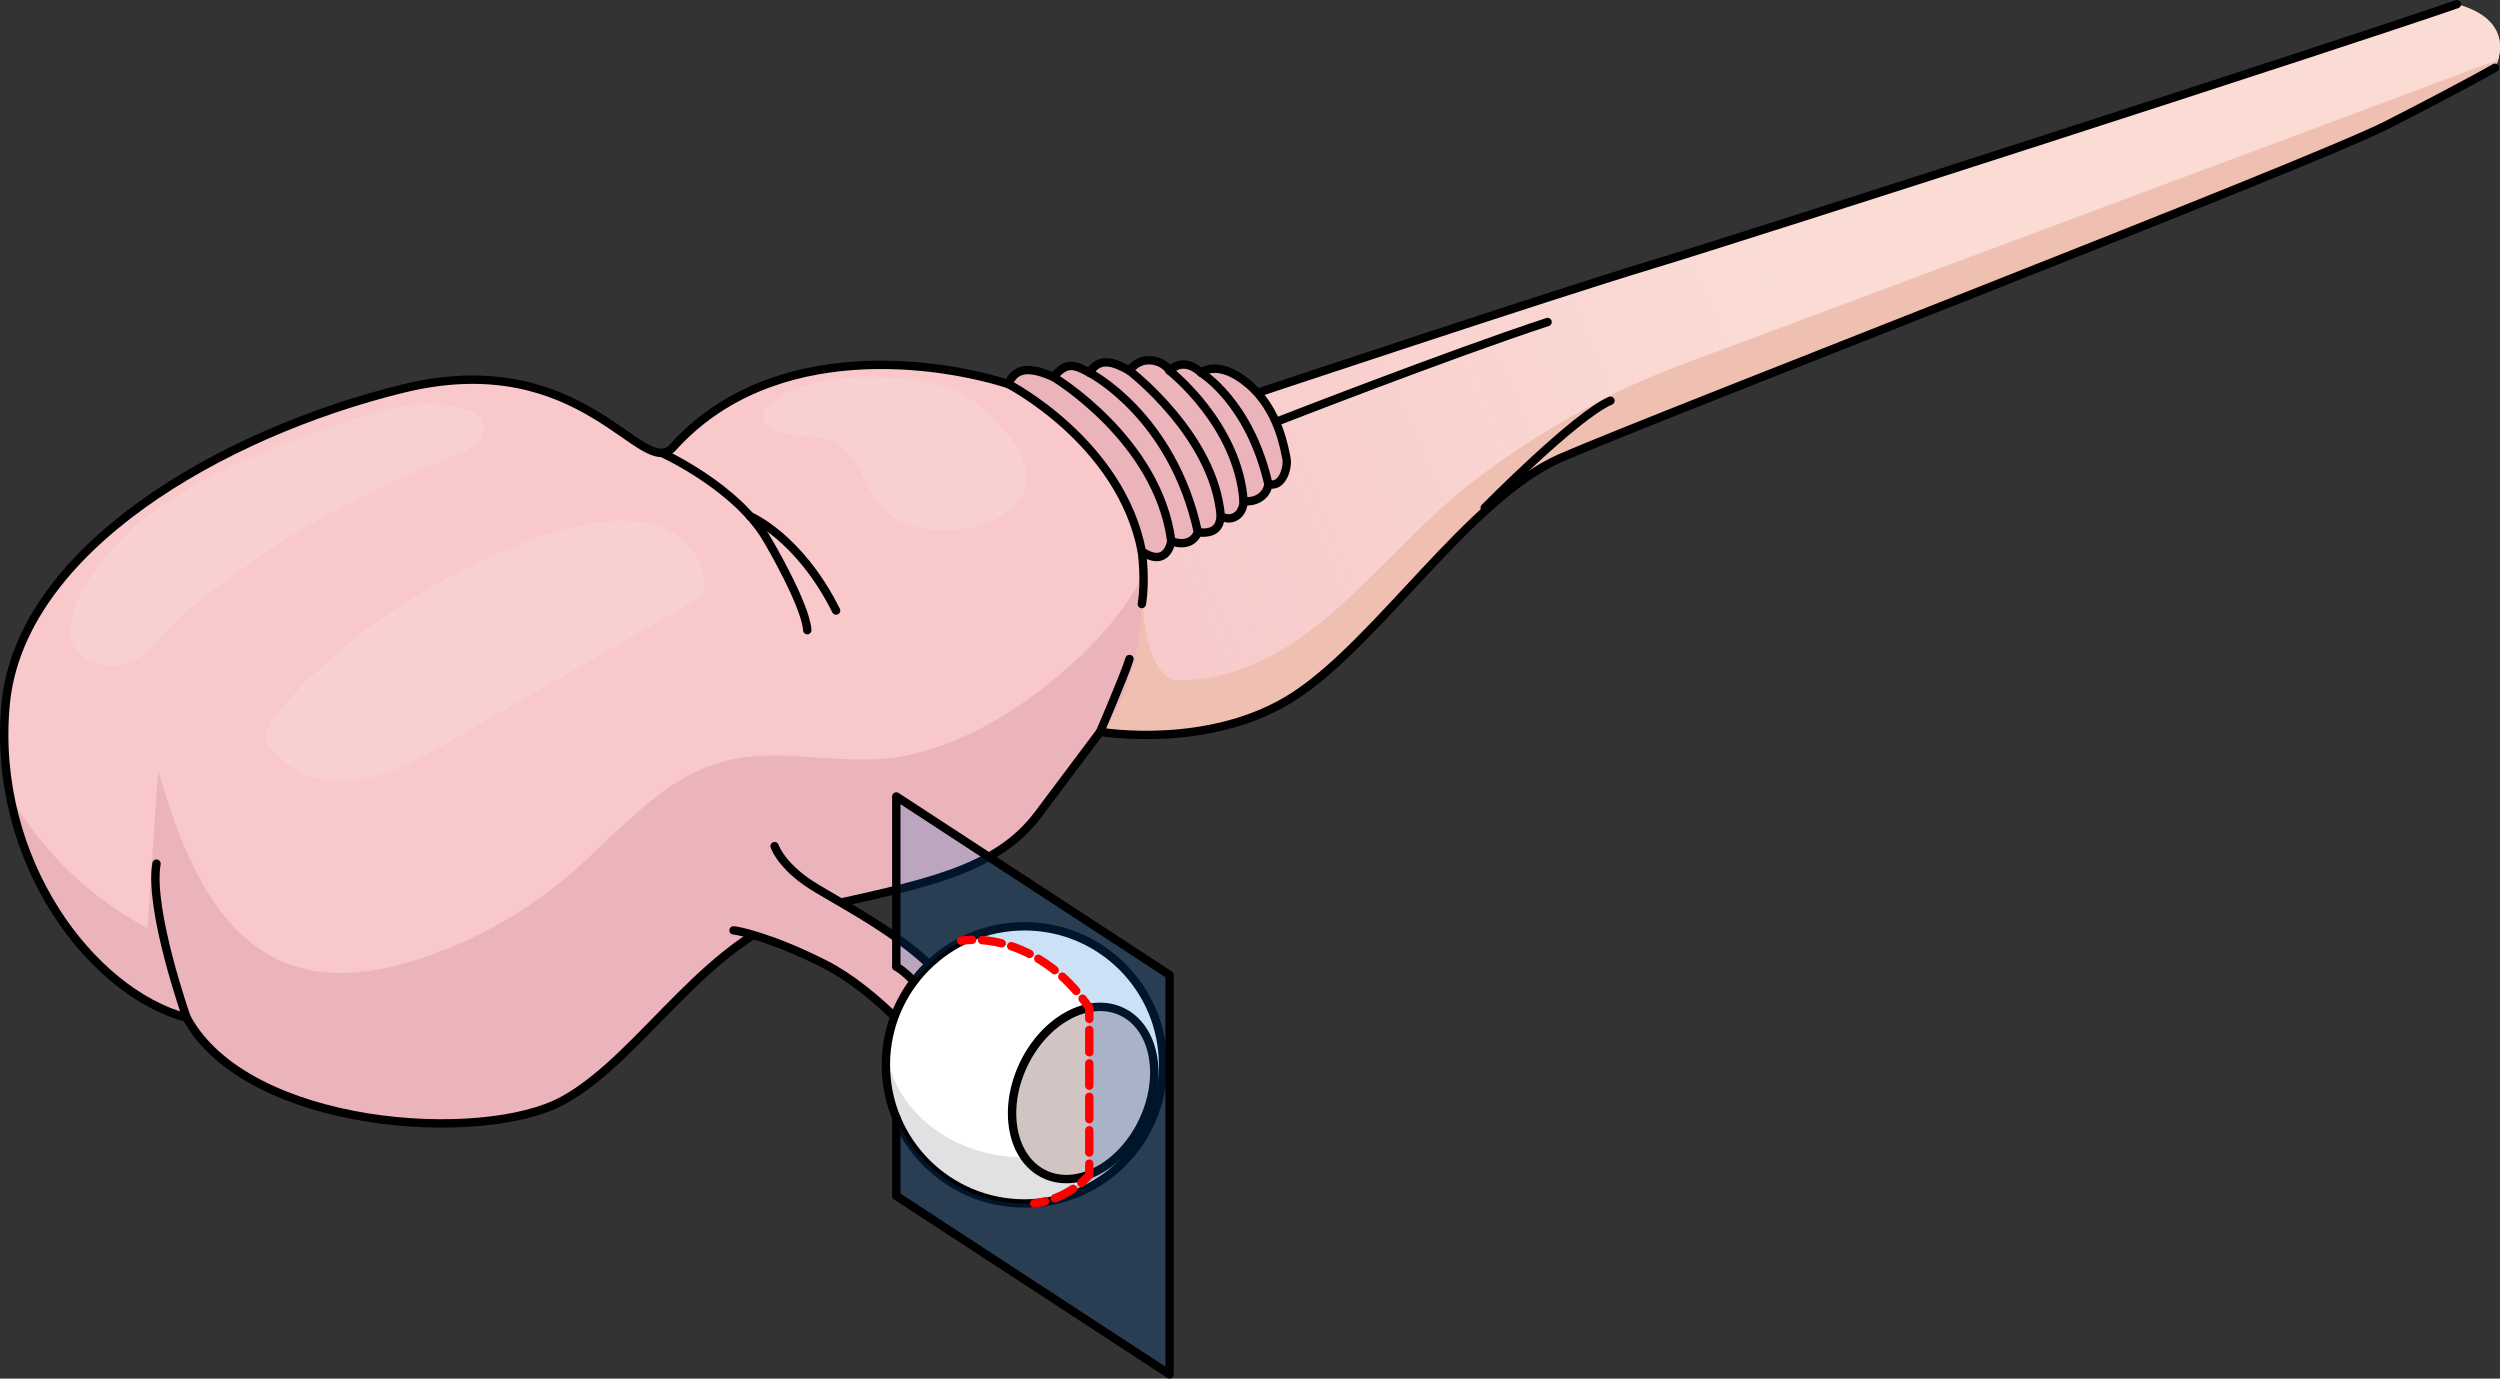 <?xml version="1.0" encoding="utf-8"?>
<!-- Generator: Adobe Illustrator 22.0.0, SVG Export Plug-In . SVG Version: 6.00 Build 0)  -->
<svg version="1.1" id="Layer_1" xmlns="http://www.w3.org/2000/svg" xmlns:xlink="http://www.w3.org/1999/xlink" x="0px" y="0px"
	 width="298.178px" height="164.424px" viewBox="0 0 298.178 164.424" enable-background="new 0 0 298.178 164.424"
	 xml:space="preserve">
<rect x="0" y="0" width="298.178" height="164.424" fill="#333333" stroke="none"/>
<g>
	<path fill="#F8C8CA" d="M80.245,53.365c-3.656,4.062-10.611-12.316-32.212-7.011S2.369,65.492,0.664,84.061
		s10.232,34.296,21.601,37.328c7.2,13.264,35.243,15.158,44.907,9.853c9.663-5.305,17.432-20.085,30.127-22.927
		s21.411-4.358,26.527-11.179s7.39-9.853,7.39-9.853s13.264,2.274,23.306-4.358c10.042-6.632,20.791-23.556,31.591-28.293
		c10.8-4.737,89.297-34.993,98.582-39.73c9.285-4.737,12.885-6.821,12.885-6.821s3.032-5.495-4.548-7.579
		c-14.211,4.926-83.561,27.285-96.066,31.075c-12.506,3.79-47.181,15.348-50.023,16.295c-2.842,0.947-17.622,0.947-26.148-1.895
		S92.182,40.101,80.245,53.365z"/>
	<linearGradient id="SVGID_1_" gradientUnits="userSpaceOnUse" x1="212.115" y1="35.893" x2="127.615" y2="72.143">
		<stop  offset="0" style="stop-color:#FADCD5"/>
		<stop  offset="1" style="stop-color:#FADCD5;stop-opacity:0"/>
	</linearGradient>
	<path fill="url(#SVGID_1_)" d="M297.579,8.079c0,0,3.032-5.495-4.547-7.579c-14.211,4.927-83.561,27.285-96.066,31.075
		c-12.506,3.79-47.181,15.348-50.023,16.295c-1.875,0.625-8.945,0.837-15.988,0.093c1.184,3.438,2.455,7.59,3.759,12.597
		c3.562,13.674-0.044,22.287-3.169,26.771c2.099,0.295,13.864,1.61,22.977-4.408c10.042-6.632,20.791-23.556,31.591-28.293
		s89.297-34.993,98.582-39.73C293.979,10.163,297.579,8.079,297.579,8.079z"/>
	<path fill="#EBB4BB" stroke="#000000" stroke-linecap="round" stroke-linejoin="round" stroke-miterlimit="10" d="M152.167,50.334
		c0,0,20.62-8.054,32.414-11.924"/>
	<g>
		<path fill="#FADCD5" d="M128.084,91.144l0.217,0.023c0.149-0.198,0.288-0.384,0.425-0.567
			C128.33,90.962,128.084,91.144,128.084,91.144z"/>
	</g>
	<path fill="#F9D0D1" d="M8.454,75.978c0.304,2.45,3.274,3.793,5.7,3.335c2.839-0.536,4.098-2.185,5.83-4.156
		c2.161-2.46,5.155-4.494,7.754-6.466c8.301-6.299,16.966-10.481,26.521-14.365c0.99-0.402,2.026-0.809,2.745-1.6
		c0.719-0.791,1-2.096,0.321-2.922c-0.33-0.401-0.824-0.626-1.312-0.806c-5.181-1.908-10.91-0.072-16.118,1.758
		c-8.303,2.918-16.468,6.043-23.359,11.645C13.156,65.15,7.886,71.392,8.454,75.978z"/>
	<path fill="#F9D0D1" d="M47.428,72.456c1.73-1.133,3.51-2.189,5.333-3.164c6.683-3.574,16.809-8.453,24.605-6.892
		c3.55,0.711,6.859,3.837,6.557,7.444c-0.036,0.426-0.126,0.863-0.381,1.207c-0.236,0.319-0.591,0.525-0.935,0.723
		c-9.837,5.657-19.675,11.314-29.512,16.97c-3.049,1.753-6.175,3.535-9.635,4.167c-2.991,0.546-6.489,0.232-8.951-1.605
		c-2.621-1.956-3.913-3.446-1.447-6.303C37.232,80.175,42.092,75.951,47.428,72.456z"/>
	<path fill="#EBB4BB" d="M246.081,26.512c-12.507,4.672-25.014,9.344-37.521,14.016c-5.941,2.219-11.91,4.236-17.499,7.171
		c-5.329,2.798-10.476,5.966-15.245,9.644c-11.903,9.178-19.814,23.488-35.232,23.827c-3.717-0.136-4.745-8.188-4.175-13.083
		c-2.141,6.519-17.151,21.644-31.715,22.455c-6.173,0.344-12.506-1.326-18.473,0.295c-7.34,1.994-12.419,8.429-18.185,13.389
		c-5.216,4.487-11.319,7.937-17.853,10.093c-5.009,1.653-10.545,2.528-15.514,0.76c-9.175-3.265-13.06-13.863-15.81-23.205
		c-0.423,6.275-0.846,12.551-1.269,18.826c-6.759-3.559-12.43-9.069-16.359-15.615c2.63,13.482,12.008,23.896,21.034,26.303
		c7.2,13.264,35.243,15.158,44.907,9.853c9.663-5.305,17.432-20.085,30.127-22.927c12.695-2.842,21.411-4.358,26.527-11.179
		c5.116-6.821,7.39-9.853,7.39-9.853s13.264,2.274,23.306-4.358c10.042-6.632,20.791-23.556,31.591-28.293
		s89.297-34.993,98.582-39.73c9.285-4.737,12.885-6.821,12.885-6.821s0.201-0.366,0.37-0.942
		C280.659,13.596,263.37,20.054,246.081,26.512z"/>
	<path opacity="0.5" fill="#F5CDAA" d="M246.081,26.512c-12.507,4.672-25.014,9.344-37.521,14.016
		c-5.941,2.219-11.91,4.236-17.499,7.171c-5.329,2.798-10.476,5.966-15.245,9.644c-11.903,9.178-19.814,23.488-35.232,23.827
		c-3.717-0.136-4.745-8.188-4.175-13.083c-0.084,0.255-0.194,0.527-0.316,0.806c0.594,8.937-2.114,14.946-4.547,18.437
		c0.119,0.017,0.279,0.038,0.459,0.059c0.023,0.003,0.043,0.005,0.066,0.008c0.18,0.021,0.392,0.044,0.622,0.067
		c0.039,0.004,0.079,0.008,0.12,0.012c0.236,0.023,0.498,0.045,0.779,0.066c0.05,0.004,0.102,0.007,0.153,0.011
		c0.294,0.021,0.608,0.04,0.944,0.056c0.045,0.002,0.093,0.004,0.138,0.006c0.357,0.016,0.731,0.029,1.128,0.035
		c0.017,0,0.036,0,0.053,0c0.389,0.006,0.799,0.006,1.223,0.001c0.049-0.001,0.096,0,0.146-0.001
		c0.419-0.007,0.856-0.022,1.304-0.042c0.076-0.004,0.151-0.007,0.227-0.011c0.443-0.023,0.899-0.055,1.365-0.095
		c0.086-0.007,0.172-0.015,0.258-0.023c0.473-0.044,0.955-0.096,1.446-0.16c0.077-0.01,0.155-0.021,0.232-0.032
		c0.51-0.069,1.027-0.148,1.552-0.242c0.045-0.008,0.09-0.018,0.135-0.026c0.529-0.097,1.064-0.207,1.604-0.333
		c0.035-0.008,0.07-0.015,0.105-0.023c0.539-0.127,1.082-0.273,1.626-0.432c0.078-0.023,0.156-0.044,0.235-0.068
		c0.526-0.158,1.053-0.334,1.58-0.524c0.093-0.034,0.185-0.067,0.278-0.102c0.523-0.195,1.046-0.408,1.565-0.639
		c0.087-0.039,0.174-0.079,0.261-0.119c0.529-0.242,1.055-0.5,1.575-0.782c0.061-0.033,0.12-0.069,0.181-0.102
		c0.547-0.302,1.088-0.623,1.619-0.974c10.042-6.632,20.791-23.556,31.591-28.293s89.297-34.993,98.582-39.73
		c9.285-4.737,12.885-6.821,12.885-6.821s0.201-0.366,0.37-0.942C280.659,13.596,263.37,20.054,246.081,26.512z"/>
	<path fill="none" stroke="#000000" stroke-linecap="round" stroke-linejoin="round" stroke-miterlimit="10" d="M293.031,0.5
		c-14.211,4.926-83.561,27.285-96.066,31.075c-12.506,3.79-47.181,15.348-50.023,16.295c-2.842,0.947-17.622,0.947-26.148-1.895
		s-28.611-5.874-40.549,7.39c-3.656,4.062-10.611-12.316-32.212-7.011S2.369,65.492,0.664,84.061s10.232,34.296,21.601,37.328
		c7.2,13.264,35.243,15.158,44.907,9.853c9.663-5.305,17.432-20.085,30.127-22.927s21.411-4.358,26.527-11.179
		s7.39-9.853,7.39-9.853s13.264,2.274,23.306-4.358c10.042-6.632,20.791-23.556,31.591-28.293
		c10.8-4.737,89.297-34.993,98.582-39.73c9.285-4.737,12.885-6.821,12.885-6.821"/>
	<path fill="none" stroke="#000000" stroke-linecap="round" stroke-linejoin="round" stroke-miterlimit="10" d="M78.916,54.008
		c0,0,9.098,4.094,12.698,10.537c0,0,4.449,7.525,4.67,10.615"/>
	<path fill="none" stroke="#000000" stroke-linecap="round" stroke-linejoin="round" stroke-miterlimit="10" d="M22.264,121.388
		c0,0-4.548-12.885-3.6-18.38"/>
	<path fill="none" stroke="#000000" stroke-linecap="round" stroke-linejoin="round" stroke-miterlimit="10" d="M131.215,87.282
		c0,0,2.929-6.786,3.498-8.681"/>
	<path fill="#EBB4BB" d="M120.26,45.804c0,0,13.43,6.916,15.926,19.963c3.063,2.042,3.517-1.222,3.517-1.222
		s2.269,0.995,3.177-1.047c2.156,0.227,2.609-0.794,2.723-1.929c1.475,0.794,2.723-0.34,2.723-1.815
		c1.475,0.227,2.836-0.681,2.95-2.042c1.702,0.567,2.382-2.042,2.156-3.063s-0.908-5.777-4.538-8.845
		c-3.63-3.067-5.645-1.352-5.645-1.352s-1.934-2.034-3.75-0.234c-0.883-1.402-3.369-1.745-4.784,0
		c-1.815-1.021-3.555-1.721-4.777,0.234c-1.815-1.021-2.804-1.296-4.279,0.519C122.367,43.496,121.011,44.106,120.26,45.804z"/>
	<path fill="none" stroke="#000000" stroke-linecap="round" stroke-linejoin="round" stroke-miterlimit="10" d="M120.26,45.804
		c0,0,13.43,6.916,15.926,19.963c3.063,2.042,3.517-1.222,3.517-1.222s2.269,0.995,3.177-1.047c2.156,0.227,2.609-0.794,2.723-1.929
		c1.475,0.794,2.723-0.34,2.723-1.815c1.475,0.227,2.836-0.681,2.95-2.042c1.702,0.567,2.382-2.042,2.156-3.063
		s-0.908-5.777-4.538-8.845c-3.63-3.067-5.645-1.352-5.645-1.352s-1.934-2.034-3.75-0.234c-0.883-1.402-3.49-1.914-4.784,0
		c-1.815-1.021-3.555-1.721-4.777,0.234c-1.815-1.021-2.804-1.296-4.279,0.519C122.367,43.496,121.011,44.106,120.26,45.804z"/>
	<path fill="none" stroke="#000000" stroke-linecap="round" stroke-linejoin="round" stroke-miterlimit="10" d="M143.247,44.451
		c0,0,5.784,3.464,8.028,13.26"/>
	<path fill="none" stroke="#000000" stroke-linecap="round" stroke-linejoin="round" stroke-miterlimit="10" d="M139.497,44.218
		c0,0,8.141,6.36,8.827,15.536"/>
	<path fill="none" stroke="#000000" stroke-linecap="round" stroke-linejoin="round" stroke-miterlimit="10" d="M134.713,44.218
		c0,0,10.105,7.715,10.889,17.351"/>
	<path fill="none" stroke="#000000" stroke-linecap="round" stroke-linejoin="round" stroke-miterlimit="10" d="M129.936,44.451
		c0,0,9.927,5.054,12.943,19.046"/>
	<path fill="none" stroke="#000000" stroke-linecap="round" stroke-linejoin="round" stroke-miterlimit="10" d="M125.657,44.97
		c0,0,12.453,7.445,14.045,19.574"/>
	<path fill="none" stroke="#000000" stroke-linecap="round" stroke-linejoin="round" stroke-miterlimit="10" d="M177.083,60.561
		c0,0,10.872-11.017,14.997-12.767"/>
	<path fill="#EBB4BB" d="M92.39,100.922c0,0,0.613,1.961,3.676,4.166c3.063,2.206,13.711,7.107,17.516,13.234
		c-0.606,10.048-3.057,6.985-3.057,6.985s-5.906-7.133-12.131-10.293s-10.416-4.044-10.906-4.044"/>
	<path fill="none" stroke="#000000" stroke-linecap="round" stroke-linejoin="round" stroke-miterlimit="10" d="M92.39,100.922
		c0,0,0.613,1.961,3.676,4.166c3.063,2.206,13.711,7.107,17.516,13.234c-0.606,10.048-3.057,6.985-3.057,6.985
		s-5.906-7.133-12.131-10.293s-10.416-4.044-10.906-4.044"/>
	<path fill="#F9D0D1" d="M103.216,44.972c-4.052,0.023-8.089,0.648-11.197,3.118c-0.395,0.314-0.788,0.684-0.914,1.173
		c-0.184,0.715,0.284,1.47,0.914,1.855c2.437,1.491,5.581,0.27,7.998,1.86c2.445,1.609,3.012,4.946,4.885,7.195
		c2.636,3.165,7.42,3.616,11.415,2.613c2.517-0.632,5.177-2.03,5.89-4.525c1.097-3.842-2.678-7.44-5.238-9.745
		c-2.686-2.418-6.36-3.21-9.806-3.417C105.867,45.021,104.54,44.964,103.216,44.972z"/>
	<path fill="none" stroke="#000000" stroke-linecap="round" stroke-linejoin="round" stroke-miterlimit="10" d="M136.186,65.766
		c0,0,0.482,3.498,0,6.282"/>
	<path fill="none" stroke="#000000" stroke-linecap="round" stroke-linejoin="round" stroke-miterlimit="10" d="M89.453,61.569
		c0,0,5.852,2.422,10.266,11.249"/>
	<g>
		<circle fill="#FFFFFF" cx="122.189" cy="127.01" r="16.53"/>
		<path opacity="0.2" fill="#6A6875" d="M122.189,138.047c-8.569,0-15.615-5.567-16.447-12.696
			c-0.054,0.546-0.083,1.099-0.083,1.659c0,9.129,7.401,16.53,16.53,16.53s16.53-7.401,16.53-16.53c0-0.56-0.029-1.113-0.083-1.659
			C137.804,132.48,130.759,138.047,122.189,138.047z"/>
		
			<circle fill="none" stroke="#000000" stroke-linecap="round" stroke-linejoin="round" stroke-miterlimit="10" cx="122.189" cy="127.01" r="16.53"/>
		
			<ellipse transform="matrix(0.43 -0.903 0.903 0.43 -44.087 190.935)" fill="#D3C4C4" cx="129.171" cy="130.383" rx="10.735" ry="7.878"/>
		
			<ellipse transform="matrix(0.43 -0.903 0.903 0.43 -44.087 190.935)" fill="none" stroke="#000000" stroke-linecap="round" stroke-linejoin="round" stroke-miterlimit="10" cx="129.171" cy="130.383" rx="10.735" ry="7.878"/>
		<path opacity="0.2" fill="#006AD1" d="M106.903,94.996v20.309c0.563,0.319,1.103,0.733,1.583,1.091
			c0.228,0.17,0.436,0.345,0.629,0.53c1.536-1.993,3.508-3.632,5.787-4.754c5.307-0.57,11.239,2.427,14.986,8.012l0.03,0.019v19.901
			l0,0.06c-0.073,0.078-0.147,0.154-0.222,0.23c-0.601,0.606-1.275,1.145-2.021,1.605c-1.199,0.739-2.497,1.218-3.846,1.459
			c-0.54,0.053-1.087,0.082-1.641,0.082c-6.901,0-12.811-4.23-15.287-10.237v9.332l32.595,21.289v-47.639L106.903,94.996z"/>
		<path fill="none" stroke="#000000" stroke-linecap="round" stroke-linejoin="round" stroke-miterlimit="10" d="M106.903,115.305
			c0,0,0.707,0.314,2.087,1.727"/>
		<g>
			<g>
				<path fill="none" stroke="#FF0000" stroke-linecap="round" stroke-linejoin="round" d="M114.63,112.196
					c0.432-0.057,0.868-0.089,1.307-0.098"/>
				<path fill="none" stroke="#FF0000" stroke-linecap="round" stroke-linejoin="round" stroke-dasharray="2.38,1.19" d="
					M117.125,112.129c4.156,0.304,8.451,2.625,11.623,6.515"/>
				<path fill="none" stroke="#FF0000" stroke-linecap="round" stroke-linejoin="round" d="M129.122,119.117
					c0.264,0.344,0.52,0.7,0.766,1.067"/>
			</g>
		</g>
		<g>
			<g>
				<path fill="none" stroke="#FF0000" stroke-linecap="round" stroke-linejoin="round" d="M129.919,140.165
					c-0.073,0.078-0.147,0.154-0.222,0.23c-0.232,0.234-0.476,0.459-0.73,0.673"/>
				<path fill="none" stroke="#FF0000" stroke-linecap="round" stroke-linejoin="round" stroke-dasharray="2.45,1.225" d="
					M127.988,141.8c-0.103,0.068-0.207,0.135-0.312,0.2c-0.777,0.479-1.596,0.85-2.444,1.117"/>
				<path fill="none" stroke="#FF0000" stroke-linecap="round" stroke-linejoin="round" d="M124.64,143.286
					c-0.424,0.108-0.854,0.191-1.288,0.25"/>
			</g>
		</g>
		<g>
			<g>
				
					<line fill="none" stroke="#FF0000" stroke-linecap="round" stroke-linejoin="round" x1="129.918" y1="120.203" x2="129.918" y2="121.515"/>
				
					<line fill="none" stroke="#FF0000" stroke-linecap="round" stroke-linejoin="round" stroke-dasharray="2.658,1.329" x1="129.918" y1="122.844" x2="129.918" y2="138.128"/>
				
					<line fill="none" stroke="#FF0000" stroke-linecap="round" stroke-linejoin="round" x1="129.918" y1="138.792" x2="129.918" y2="140.104"/>
			</g>
		</g>
		<polyline fill="none" stroke="#000000" stroke-linecap="round" stroke-linejoin="round" stroke-miterlimit="10" points="
			106.903,133.304 106.903,142.635 139.498,163.924 139.498,116.285 106.903,94.996 106.903,115.236 		"/>
	</g>
</g>
</svg>
